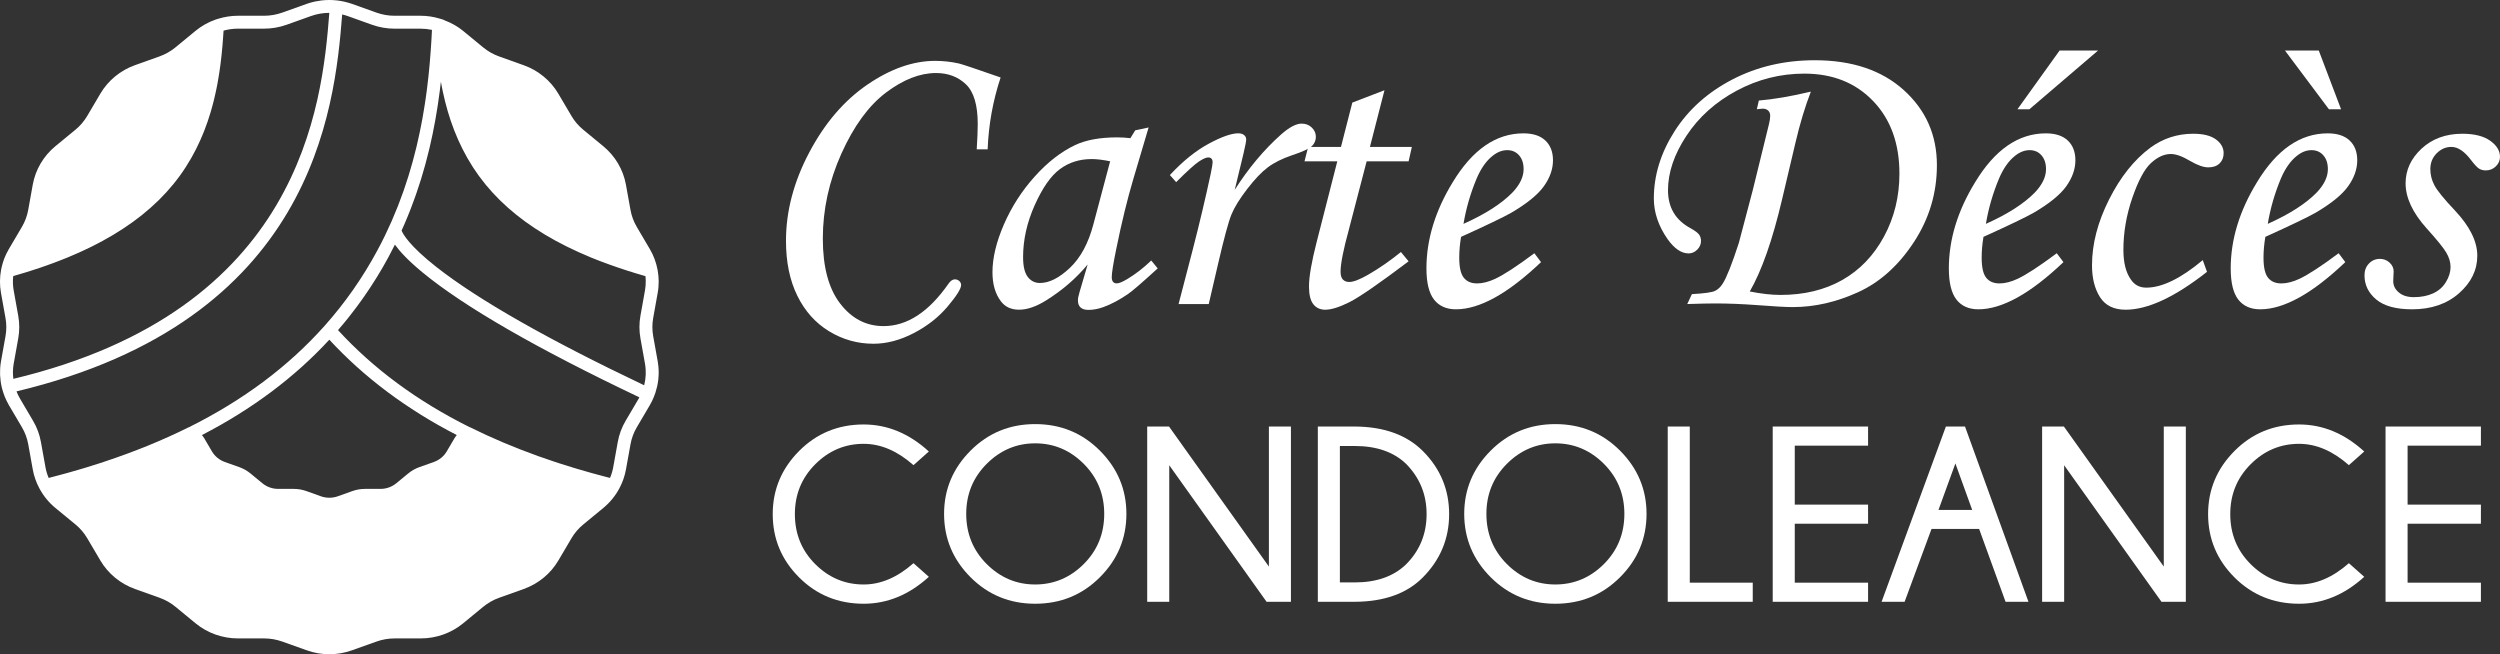 <?xml version="1.0" encoding="utf-8"?>
<!-- Generator: Adobe Illustrator 16.0.0, SVG Export Plug-In . SVG Version: 6.00 Build 0)  -->
<!DOCTYPE svg PUBLIC "-//W3C//DTD SVG 1.1//EN" "http://www.w3.org/Graphics/SVG/1.1/DTD/svg11.dtd">
<svg version="1.1" id="Calque_1" xmlns="http://www.w3.org/2000/svg" xmlns:xlink="http://www.w3.org/1999/xlink" x="0px" y="0px"
	 width="201.744px" height="52.797px" viewBox="0 0 201.744 52.797" enable-background="new 0 0 201.744 52.797"
	 xml:space="preserve">
<rect x="0" y="0" width="201.744" height="52.797" fill="#333333" stroke="none"/>
<g>
	<g>
		<g>
			<path id="memorial_wreath_1_81_" fill="#FFFFFF" d="M53.074,23.632c0.029-0.156,0.05-0.313,0.062-0.469c0-0.001,0-0.002,0-0.003
				c0.014-0.155,0.019-0.31,0.019-0.465c0-0.001,0-0.001,0-0.002v-0.001c-0.002-0.106-0.009-0.212-0.016-0.317
				c-0.003-0.031-0.003-0.062-0.005-0.092l0,0c-0.002-0.009-0.002-0.018-0.004-0.026c-0.001-0.029-0.005-0.056-0.008-0.085
				c-0.012-0.114-0.028-0.229-0.048-0.343c0,0,0,0,0-0.001c-0.003-0.018-0.005-0.036-0.008-0.055c0-0.003-0.002-0.007-0.004-0.01v0
				c-0.053-0.282-0.129-0.558-0.229-0.827c-0.009-0.024-0.019-0.048-0.028-0.073c-0.04-0.104-0.084-0.206-0.129-0.307
				c-0.016-0.031-0.029-0.062-0.043-0.092c-0.061-0.123-0.124-0.244-0.193-0.362l-1.054-1.792c-0.25-0.424-0.421-0.884-0.507-1.366
				l-0.368-2.038c-0.217-1.211-0.866-2.314-1.825-3.104l-1.616-1.33c-0.385-0.315-0.706-0.691-0.956-1.116l-1.056-1.792
				c-0.624-1.063-1.618-1.88-2.792-2.299l-1.982-0.708c-0.473-0.168-0.906-0.414-1.291-0.73l-1.616-1.33
				c-0.11-0.091-0.226-0.177-0.347-0.261c-0.104-0.07-0.212-0.138-0.322-0.201c-0.016-0.008-0.028-0.019-0.043-0.026
				c-0.251-0.144-0.519-0.267-0.8-0.372c0-0.001,0-0.001,0-0.001c-0.026-0.015-0.05-0.031-0.078-0.042
				c-0.057-0.021-0.117-0.039-0.176-0.056l-0.059-0.018h-0.001c-0.012-0.004-0.024-0.006-0.038-0.01
				C35,1.352,34.477,1.272,33.958,1.272h-2.11c-0.501,0-0.997-0.085-1.469-0.254L28.397,0.31c-0.185-0.065-0.373-0.117-0.561-0.162
				c-0.026-0.006-0.052-0.011-0.076-0.017c-0.184-0.041-0.371-0.073-0.559-0.095l0,0c-0.009-0.001-0.017-0.004-0.028-0.005
				c-0.001,0-0.005,0.001-0.007,0.001l0,0c-0.393-0.043-0.788-0.043-1.18,0c-0.035,0.003-0.066,0.009-0.1,0.013
				c-0.152,0.019-0.303,0.045-0.456,0.077c-0.045,0.011-0.089,0.02-0.134,0.03c-0.183,0.044-0.362,0.095-0.538,0.158l-1.983,0.708
				c-0.473,0.168-0.966,0.254-1.47,0.254h-2.108c-0.533,0-1.069,0.083-1.597,0.245l-0.059,0.018
				c-0.059,0.017-0.117,0.035-0.176,0.056v0.001l0,0c-0.583,0.208-1.118,0.513-1.591,0.902l-1.616,1.33
				c-0.385,0.316-0.817,0.562-1.29,0.73l-1.982,0.708C9.713,5.681,8.722,6.498,8.096,7.561L7.04,9.354
				c-0.25,0.424-0.571,0.8-0.954,1.116l-1.618,1.33c-0.959,0.79-1.607,1.892-1.825,3.104l-0.366,2.038
				c-0.087,0.482-0.258,0.942-0.507,1.366l-1.056,1.792c-0.076,0.129-0.146,0.261-0.21,0.396c-0.193,0.404-0.333,0.832-0.416,1.276
				l0,0l0,0c-0.116,0.62-0.119,1.245-0.009,1.86l0.366,2.038c0.086,0.483,0.086,0.971,0,1.454L0.08,29.161
				C0.049,29.33,0.03,29.5,0.017,29.67c-0.002,0.04-0.002,0.079-0.005,0.121c-0.007,0.136-0.01,0.27-0.007,0.405
				c0.001,0.035,0.003,0.069,0.005,0.105c0.007,0.146,0.019,0.294,0.04,0.438c0.001,0.021,0.003,0.043,0.007,0.063
				c0.024,0.168,0.055,0.336,0.097,0.501l0,0c0.003,0.01,0.005,0.02,0.007,0.029l0,0c0.024,0.095,0.051,0.188,0.083,0.283
				c0.01,0.039,0.024,0.078,0.038,0.117c0.026,0.078,0.055,0.156,0.084,0.233c0.026,0.064,0.052,0.128,0.081,0.191
				c0.024,0.057,0.048,0.114,0.076,0.17c0.06,0.124,0.124,0.246,0.193,0.365l1.056,1.792c0.249,0.423,0.419,0.884,0.507,1.367
				l0.366,2.037c0.095,0.531,0.278,1.047,0.542,1.539c0.328,0.607,0.759,1.133,1.283,1.564l1.618,1.33
				c0.383,0.316,0.704,0.691,0.954,1.117l1.056,1.791c0.626,1.064,1.618,1.879,2.792,2.301l1.982,0.707
				c0.473,0.168,0.905,0.414,1.29,0.729l1.616,1.33c0.958,0.789,2.174,1.223,3.422,1.223h2.108c0.504,0,0.997,0.086,1.47,0.254
				l1.983,0.707c0.586,0.211,1.202,0.316,1.818,0.316c0.618,0,1.233-0.105,1.82-0.316l1.982-0.707
				c0.473-0.168,0.968-0.254,1.469-0.254h2.11c1.249,0,2.463-0.434,3.42-1.223l1.616-1.33c0.385-0.314,0.818-0.561,1.291-0.729
				l1.982-0.707c1.174-0.422,2.168-1.236,2.792-2.301l1.056-1.791c0.25-0.426,0.57-0.801,0.956-1.117l1.616-1.33
				c0.524-0.432,0.956-0.957,1.284-1.564c0.264-0.492,0.446-1.008,0.541-1.539l0.368-2.037l0,0c0.086-0.482,0.257-0.943,0.507-1.367
				l1.054-1.792c0.065-0.109,0.123-0.222,0.178-0.334c0.052-0.105,0.098-0.213,0.143-0.32c0,0,0,0,0-0.001l0,0
				c0.002-0.001,0.002-0.003,0.002-0.004v-0.002c0.046-0.111,0.089-0.226,0.127-0.34c0-0.002,0-0.004,0.001-0.007
				c0.105-0.323,0.181-0.654,0.223-0.991c0.003-0.029,0.007-0.058,0.01-0.087c0.009-0.077,0.014-0.156,0.017-0.234
				c0.005-0.065,0.009-0.13,0.011-0.195c0-0.065,0-0.132,0-0.197c-0.001-0.084-0.005-0.168-0.011-0.253
				c-0.003-0.053-0.006-0.103-0.012-0.153c-0.012-0.139-0.029-0.276-0.055-0.413l-0.366-2.038c-0.086-0.482-0.086-0.971,0-1.454
				L53.074,23.632z M1.106,29.345l0.366-2.037c0.109-0.604,0.109-1.218,0-1.823l-0.366-2.038c-0.071-0.386-0.083-0.777-0.04-1.168
				c0.148-0.042,0.29-0.086,0.435-0.129c0.2-0.059,0.4-0.116,0.593-0.176c0.197-0.061,0.39-0.124,0.583-0.186
				c0.186-0.062,0.376-0.122,0.563-0.184c0.189-0.064,0.376-0.131,0.562-0.197c0.18-0.064,0.359-0.127,0.535-0.193
				c0.184-0.069,0.364-0.139,0.545-0.21c0.169-0.065,0.339-0.131,0.505-0.199c0.178-0.074,0.35-0.148,0.526-0.224
				c0.161-0.069,0.323-0.137,0.479-0.208c0.171-0.077,0.336-0.156,0.504-0.235c0.151-0.072,0.307-0.143,0.455-0.216
				c0.166-0.082,0.324-0.167,0.487-0.25c0.141-0.074,0.286-0.147,0.427-0.224c0.159-0.086,0.311-0.175,0.466-0.264
				c0.134-0.077,0.272-0.153,0.403-0.231c0.151-0.09,0.297-0.184,0.443-0.277c0.127-0.08,0.257-0.159,0.381-0.24
				c0.145-0.095,0.283-0.194,0.423-0.291c0.119-0.082,0.24-0.163,0.357-0.248c0.138-0.1,0.269-0.204,0.404-0.306
				c0.11-0.084,0.224-0.168,0.331-0.255c0.133-0.106,0.259-0.216,0.388-0.326c0.102-0.085,0.205-0.169,0.303-0.257
				c0.13-0.113,0.25-0.23,0.373-0.347c0.092-0.086,0.188-0.17,0.278-0.258c0.124-0.124,0.242-0.25,0.36-0.375
				c0.082-0.084,0.166-0.167,0.243-0.253c0.131-0.142,0.254-0.289,0.376-0.434c0.062-0.073,0.128-0.145,0.188-0.217
				c0.181-0.221,0.354-0.446,0.521-0.675c0.17-0.233,0.331-0.469,0.484-0.707c0.053-0.083,0.102-0.168,0.153-0.251
				c0.097-0.156,0.195-0.312,0.285-0.469c0.059-0.102,0.11-0.204,0.166-0.306c0.078-0.142,0.155-0.283,0.228-0.426
				c0.055-0.11,0.107-0.22,0.159-0.331c0.065-0.137,0.132-0.273,0.193-0.41c0.051-0.115,0.098-0.231,0.148-0.348
				c0.055-0.134,0.114-0.267,0.166-0.401c0.045-0.119,0.088-0.238,0.131-0.357c0.048-0.133,0.1-0.266,0.145-0.398
				c0.042-0.122,0.08-0.243,0.117-0.365c0.042-0.131,0.086-0.262,0.125-0.394c0.036-0.123,0.069-0.247,0.104-0.37
				c0.036-0.131,0.073-0.262,0.107-0.393c0.031-0.124,0.06-0.248,0.09-0.372c0.031-0.13,0.062-0.261,0.089-0.391
				c0.027-0.124,0.054-0.249,0.08-0.373c0.024-0.13,0.051-0.26,0.076-0.39c0.022-0.124,0.045-0.247,0.065-0.372
				c0.021-0.129,0.045-0.258,0.064-0.388c0.019-0.124,0.036-0.247,0.055-0.37c0.019-0.129,0.036-0.258,0.054-0.387
				c0.015-0.123,0.031-0.244,0.044-0.365c0.016-0.13,0.031-0.259,0.045-0.388c0.012-0.119,0.024-0.237,0.035-0.355
				c0.014-0.13,0.026-0.26,0.038-0.391c0.01-0.114,0.019-0.229,0.027-0.344c0.01-0.131,0.021-0.262,0.03-0.393
				c0.008-0.111,0.015-0.222,0.022-0.333c0.003-0.061,0.011-0.123,0.014-0.185c0.383-0.106,0.771-0.159,1.156-0.159h2.108
				c0.623,0,1.235-0.106,1.82-0.314l1.981-0.708c0.475-0.168,0.972-0.253,1.468-0.253c-0.583,7.547-2.313,23.999-25.499,29.535
				C1.025,30.166,1.032,29.754,1.106,29.345z M15.252,34.474c-0.014,0.004-0.028,0.007-0.042,0.014
				c-2.08,1.037-4.36,1.964-6.813,2.777c-0.104,0.035-0.207,0.07-0.313,0.104c-0.371,0.121-0.748,0.24-1.128,0.355
				c-0.208,0.063-0.419,0.125-0.633,0.188C6.021,38,5.712,38.088,5.401,38.176c-0.309,0.086-0.623,0.17-0.938,0.252
				c-0.177,0.047-0.355,0.094-0.535,0.141c-0.119-0.281-0.207-0.57-0.258-0.863l-0.368-2.037c-0.107-0.605-0.321-1.181-0.635-1.711
				l-1.054-1.792c-0.111-0.188-0.202-0.383-0.281-0.582C25.196,25.881,27.008,8.96,27.612,1.165
				c0.145,0.036,0.292,0.076,0.435,0.127L30.029,2c0.584,0.208,1.197,0.314,1.819,0.314h2.11c0.298,0,0.6,0.033,0.9,0.097
				C34.854,2.5,34.85,2.59,34.844,2.68c-0.007,0.155-0.015,0.31-0.024,0.467c-0.011,0.171-0.021,0.344-0.033,0.518
				c-0.011,0.16-0.021,0.321-0.033,0.483c-0.012,0.177-0.028,0.355-0.042,0.535C34.7,4.846,34.686,5.01,34.672,5.177
				c-0.017,0.182-0.035,0.367-0.053,0.552c-0.016,0.168-0.033,0.336-0.052,0.507c-0.02,0.187-0.043,0.374-0.066,0.563
				C34.48,6.972,34.46,7.145,34.438,7.32c-0.024,0.19-0.052,0.384-0.08,0.577c-0.026,0.176-0.05,0.351-0.078,0.528
				c-0.031,0.196-0.064,0.394-0.098,0.591c-0.029,0.179-0.059,0.357-0.091,0.537c-0.037,0.2-0.076,0.402-0.116,0.604
				c-0.037,0.181-0.069,0.361-0.109,0.542c-0.043,0.205-0.089,0.412-0.136,0.618c-0.042,0.181-0.081,0.362-0.124,0.544
				c-0.052,0.209-0.107,0.421-0.162,0.632c-0.047,0.181-0.092,0.362-0.142,0.544c-0.059,0.214-0.123,0.429-0.186,0.644
				c-0.054,0.181-0.104,0.361-0.161,0.543c-0.069,0.219-0.143,0.439-0.217,0.66c-0.059,0.178-0.116,0.357-0.178,0.536
				c-0.079,0.228-0.167,0.456-0.253,0.683c-0.064,0.173-0.126,0.346-0.193,0.519c-0.095,0.239-0.197,0.479-0.299,0.718
				c-0.067,0.163-0.131,0.325-0.202,0.487c-0.117,0.266-0.244,0.531-0.368,0.797c-0.065,0.137-0.124,0.273-0.191,0.411
				c-0.195,0.402-0.402,0.805-0.62,1.206c-1.18,2.188-2.609,4.226-4.248,6.061C23.269,29.572,19.647,32.282,15.252,34.474z
				 M36.859,35.108c-0.064,0.086-0.131,0.166-0.184,0.258l-0.625,1.063c-0.231,0.393-0.597,0.693-1.031,0.85l-1.176,0.418
				c-0.332,0.117-0.636,0.293-0.906,0.514l-0.958,0.789c-0.354,0.291-0.806,0.453-1.27,0.453h-1.251
				c-0.352,0-0.697,0.059-1.028,0.178l-1.176,0.42c-0.435,0.154-0.916,0.154-1.353,0l-1.176-0.422
				c-0.331-0.117-0.676-0.176-1.028-0.176h-1.25c-0.464,0-0.916-0.162-1.27-0.453l-0.959-0.789
				c-0.269-0.221-0.575-0.396-0.906-0.514l-1.176-0.418c-0.435-0.156-0.8-0.457-1.031-0.85l-0.625-1.063
				c-0.054-0.092-0.121-0.174-0.183-0.258l0,0c0.503-0.262,1-0.53,1.485-0.804c0.005-0.004,0.012-0.009,0.019-0.011
				c0.479-0.272,0.949-0.551,1.407-0.837c0.011-0.007,0.021-0.014,0.031-0.021c0.456-0.283,0.902-0.574,1.338-0.873
				c0.012-0.007,0.024-0.016,0.036-0.024c0.435-0.296,0.859-0.601,1.275-0.911c0.014-0.01,0.024-0.019,0.038-0.028
				c0.414-0.312,0.821-0.63,1.217-0.954c0.01-0.01,0.022-0.02,0.033-0.028c0.398-0.327,0.787-0.66,1.167-1.001
				c0.008-0.009,0.017-0.016,0.026-0.023c0.381-0.345,0.755-0.696,1.118-1.054c0.005-0.005,0.01-0.011,0.015-0.016
				c0.368-0.361,0.726-0.732,1.075-1.11l0,0c0.349,0.379,0.707,0.749,1.076,1.111c0.004,0.004,0.009,0.01,0.014,0.015
				c0.364,0.357,0.736,0.709,1.118,1.054c0.008,0.008,0.017,0.015,0.027,0.023c0.379,0.341,0.768,0.675,1.165,1.001
				c0.012,0.009,0.022,0.019,0.034,0.028c0.396,0.324,0.802,0.643,1.218,0.954c0.012,0.01,0.024,0.019,0.037,0.028
				c0.416,0.311,0.841,0.615,1.276,0.912c0.012,0.008,0.022,0.015,0.034,0.023c0.437,0.299,0.883,0.59,1.34,0.875
				c0.009,0.006,0.019,0.013,0.029,0.019c0.46,0.287,0.93,0.564,1.408,0.838c0.007,0.002,0.013,0.007,0.021,0.011
				C35.858,34.578,36.354,34.846,36.859,35.108L36.859,35.108L36.859,35.108z M51.542,32.165l-1.055,1.792
				c-0.313,0.53-0.526,1.106-0.635,1.711l0,0l-0.367,2.037c-0.052,0.293-0.138,0.582-0.259,0.863
				c-0.185-0.049-0.369-0.096-0.552-0.145c-0.302-0.08-0.604-0.16-0.9-0.242c-0.317-0.088-0.631-0.178-0.944-0.271
				c-0.2-0.059-0.402-0.117-0.6-0.178c-0.388-0.117-0.771-0.238-1.151-0.361c-0.1-0.033-0.2-0.066-0.298-0.098
				c-0.454-0.15-0.902-0.305-1.342-0.461c-0.004-0.002-0.005-0.002-0.009-0.004c-1.953-0.699-3.784-1.475-5.485-2.322
				c-0.017-0.01-0.036-0.012-0.055-0.018c-4.236-2.113-7.751-4.71-10.614-7.827c0.057-0.065,0.112-0.134,0.167-0.199
				c0.09-0.105,0.18-0.211,0.27-0.318c0.108-0.131,0.217-0.264,0.324-0.397c0.086-0.108,0.172-0.216,0.258-0.326
				c0.107-0.135,0.21-0.271,0.314-0.409c0.083-0.109,0.167-0.219,0.249-0.33c0.104-0.141,0.206-0.282,0.307-0.424
				c0.079-0.11,0.157-0.219,0.234-0.33c0.104-0.147,0.204-0.298,0.304-0.447c0.072-0.108,0.146-0.216,0.217-0.324
				c0.104-0.158,0.205-0.318,0.305-0.478c0.066-0.103,0.131-0.205,0.195-0.308c0.109-0.179,0.216-0.359,0.323-0.541
				c0.052-0.087,0.104-0.173,0.155-0.26c0.155-0.27,0.307-0.541,0.455-0.815c0.18-0.331,0.351-0.663,0.514-0.994
				c0.39,0.543,1.059,1.275,2.211,2.227c3.358,2.772,9.255,6.169,17.518,10.095C51.577,32.095,51.562,32.131,51.542,32.165z
				 M51.683,27.308l0.365,2.037c0.105,0.584,0.079,1.179-0.065,1.746c-7.74-3.68-13.378-6.887-16.75-9.532
				c-2.205-1.729-2.715-2.673-2.827-2.955c0.029-0.063,0.057-0.126,0.085-0.189c0.043-0.096,0.087-0.192,0.129-0.288
				c0.161-0.372,0.316-0.744,0.46-1.115c0.028-0.069,0.054-0.139,0.082-0.208c0.119-0.309,0.232-0.617,0.341-0.925
				c0.04-0.11,0.078-0.222,0.116-0.332c0.105-0.305,0.205-0.609,0.3-0.912c0.022-0.07,0.047-0.14,0.067-0.209
				c0.114-0.367,0.219-0.732,0.319-1.096c0.025-0.095,0.05-0.188,0.076-0.284c0.074-0.281,0.146-0.561,0.214-0.841
				c0.026-0.105,0.052-0.21,0.078-0.316c0.081-0.349,0.16-0.697,0.231-1.043c0.003-0.01,0.005-0.021,0.007-0.031
				c0.074-0.357,0.141-0.71,0.205-1.063c0.019-0.102,0.036-0.204,0.053-0.305c0.047-0.268,0.09-0.534,0.133-0.798
				c0.014-0.091,0.028-0.184,0.042-0.274c0.052-0.341,0.098-0.678,0.142-1.012c0.008-0.064,0.016-0.126,0.022-0.189
				c0.024-0.192,0.048-0.386,0.07-0.576c0.002,0.009,0.004,0.019,0.005,0.028c0.002,0.01,0.003,0.021,0.007,0.032
				c0.04,0.223,0.084,0.447,0.131,0.67c0.009,0.043,0.017,0.085,0.027,0.128c0.048,0.229,0.102,0.456,0.159,0.685
				c0.011,0.038,0.019,0.076,0.029,0.114c0.056,0.214,0.112,0.428,0.174,0.642c0.007,0.027,0.016,0.054,0.022,0.081
				c0.067,0.228,0.14,0.456,0.214,0.682c0.016,0.046,0.033,0.094,0.048,0.141c0.08,0.23,0.161,0.46,0.25,0.689
				c0.002,0.008,0.005,0.015,0.009,0.022c0.086,0.222,0.178,0.443,0.274,0.663c0.02,0.045,0.04,0.09,0.059,0.135
				c0.1,0.222,0.203,0.442,0.314,0.662c0.017,0.036,0.036,0.071,0.055,0.107c0.104,0.203,0.21,0.405,0.324,0.606
				c0.018,0.031,0.035,0.063,0.052,0.094c0.124,0.216,0.255,0.431,0.39,0.643c0.029,0.045,0.059,0.09,0.088,0.135
				c0.142,0.215,0.287,0.429,0.44,0.641c0.001,0.001,0.001,0.002,0.003,0.003c0,0.001,0,0.001,0,0.001
				c0.043,0.06,0.091,0.116,0.135,0.175c0.124,0.166,0.248,0.331,0.381,0.494c0.051,0.064,0.11,0.126,0.164,0.19
				c0.129,0.152,0.257,0.306,0.393,0.454c0.067,0.074,0.14,0.146,0.208,0.218c0.129,0.137,0.257,0.273,0.39,0.405
				c0.078,0.077,0.162,0.151,0.243,0.227c0.131,0.125,0.262,0.252,0.398,0.374c0.09,0.08,0.185,0.155,0.276,0.233
				c0.135,0.116,0.268,0.233,0.409,0.346c0.103,0.083,0.213,0.163,0.319,0.245c0.136,0.104,0.268,0.21,0.409,0.313
				c0.11,0.081,0.229,0.16,0.345,0.24c0.142,0.098,0.28,0.198,0.425,0.294c0.122,0.082,0.251,0.159,0.376,0.237
				c0.146,0.092,0.288,0.187,0.438,0.277c0.154,0.092,0.314,0.181,0.473,0.271c0.127,0.073,0.253,0.149,0.384,0.221
				c0.174,0.095,0.355,0.186,0.533,0.277c0.125,0.064,0.243,0.131,0.371,0.194c0.174,0.087,0.357,0.171,0.537,0.255
				c0.138,0.065,0.271,0.131,0.411,0.195c0.255,0.116,0.519,0.228,0.783,0.339c0.07,0.03,0.138,0.062,0.208,0.091
				c0.471,0.194,0.962,0.38,1.464,0.562c0.937,0.339,1.92,0.659,2.961,0.954c0.016,0.126,0.021,0.254,0.023,0.38
				c0.005,0.264-0.014,0.527-0.063,0.788l-0.365,2.038C51.574,26.09,51.574,26.703,51.683,27.308z"/>
		</g>
	</g>
	<g>
		<g>
			<path fill="#FFFFFF" d="M79.701,12.053h-0.882c0.054-0.85,0.082-1.532,0.082-2.042c0-1.537-0.319-2.607-0.957-3.211
				c-0.636-0.605-1.44-0.907-2.41-0.907c-1.296,0-2.642,0.526-4.036,1.577c-1.394,1.052-2.592,2.691-3.596,4.918
				C66.9,14.615,66.4,16.905,66.4,19.258c0,2.276,0.465,4.021,1.397,5.236c0.933,1.215,2.1,1.822,3.505,1.822
				c1.906,0,3.654-1.144,5.245-3.431c0.164-0.229,0.333-0.343,0.507-0.343c0.141,0,0.261,0.046,0.359,0.139
				c0.099,0.093,0.147,0.199,0.147,0.319c0,0.294-0.362,0.872-1.086,1.732c-0.725,0.86-1.636,1.578-2.737,2.15
				c-1.102,0.571-2.185,0.857-3.252,0.857c-1.285,0-2.478-0.336-3.578-1.006c-1.101-0.67-1.955-1.626-2.565-2.867
				c-0.61-1.242-0.915-2.718-0.915-4.429c0-2.385,0.623-4.76,1.872-7.124c1.247-2.363,2.807-4.188,4.681-5.474
				c1.874-1.285,3.704-1.928,5.49-1.928c0.643,0,1.28,0.071,1.913,0.212c0.272,0.065,1.394,0.441,3.365,1.128
				C80.126,8.125,79.777,10.059,79.701,12.053z"/>
			<path fill="#FFFFFF" d="M91.612,10.516l1.078-0.229l-1.226,4.134c-0.49,1.645-0.953,3.54-1.388,5.687
				c-0.24,1.166-0.36,1.917-0.36,2.254c0,0.338,0.136,0.506,0.408,0.506c0.175,0,0.452-0.114,0.834-0.342
				c0.676-0.404,1.323-0.904,1.944-1.504l0.522,0.637c-1.241,1.133-2.036,1.82-2.385,2.059c-0.697,0.479-1.362,0.833-1.994,1.062
				c-0.414,0.152-0.817,0.228-1.209,0.228c-0.283,0-0.496-0.065-0.637-0.196c-0.142-0.13-0.213-0.321-0.213-0.571
				c0-0.164,0.044-0.387,0.131-0.671l0.653-2.222c-0.936,1.122-2.054,2.087-3.35,2.893c-0.795,0.5-1.525,0.751-2.19,0.751
				c-0.631,0-1.116-0.224-1.454-0.67c-0.458-0.598-0.687-1.383-0.687-2.353c0-1.154,0.308-2.439,0.923-3.856
				c0.616-1.416,1.441-2.702,2.476-3.856c1.035-1.155,2.125-2.004,3.268-2.549c0.883-0.415,2.016-0.622,3.399-0.622
				c0.348,0,0.702,0.023,1.063,0.065L91.612,10.516z M89.586,13.016c-0.588-0.12-1.084-0.18-1.487-0.18
				c-0.979,0-1.835,0.269-2.565,0.809c-0.73,0.54-1.408,1.509-2.034,2.909c-0.626,1.399-0.939,2.797-0.939,4.191
				c0,0.741,0.125,1.274,0.376,1.601c0.251,0.327,0.577,0.491,0.98,0.491c0.751,0,1.557-0.405,2.418-1.217
				c0.861-0.812,1.492-1.98,1.895-3.505L89.586,13.016z"/>
			<path fill="#FFFFFF" d="M97.544,24.536h-2.435l1.144-4.396c0.556-2.157,1.041-4.204,1.455-6.144
				c0.098-0.48,0.147-0.779,0.147-0.899c0-0.261-0.121-0.392-0.36-0.392c-0.163,0-0.414,0.112-0.752,0.334
				c-0.337,0.224-0.947,0.777-1.83,1.659l-0.507-0.572c1.045-1.122,2.088-1.963,3.129-2.525c1.038-0.561,1.837-0.842,2.392-0.842
				c0.196,0,0.353,0.047,0.466,0.139c0.115,0.092,0.173,0.21,0.173,0.352c0,0.143-0.072,0.52-0.216,1.133l-0.711,2.939
				c1.103-1.738,2.348-3.226,3.732-4.461c0.666-0.59,1.223-0.885,1.671-0.885c0.327,0,0.6,0.106,0.818,0.319
				c0.219,0.212,0.327,0.46,0.327,0.743c0,0.295-0.105,0.545-0.318,0.752c-0.212,0.208-0.743,0.452-1.591,0.735
				c-0.807,0.272-1.463,0.6-1.968,0.98c-0.507,0.381-1.062,0.964-1.666,1.749s-1.026,1.468-1.267,2.051
				c-0.24,0.582-0.606,1.937-1.097,4.06L97.544,24.536z"/>
			<path fill="#FFFFFF" d="M109.129,8.278l2.595-0.996l-1.174,4.575h3.383l-0.261,1.16h-3.386l-1.427,5.476
				c-0.451,1.644-0.678,2.787-0.678,3.429c0,0.294,0.063,0.506,0.188,0.637c0.125,0.131,0.297,0.196,0.516,0.196
				c0.337,0,0.854-0.201,1.552-0.604c0.916-0.534,1.785-1.138,2.614-1.814l0.621,0.751c-2.385,1.798-3.981,2.898-4.787,3.301
				c-0.807,0.403-1.455,0.605-1.945,0.605c-0.402,0-0.721-0.147-0.956-0.441c-0.233-0.294-0.351-0.773-0.351-1.438
				c0-0.784,0.207-1.982,0.621-3.594l1.663-6.503h-2.646l0.294-1.16h2.648L109.129,8.278z"/>
			<path fill="#FFFFFF" d="M123.819,20.435l0.539,0.718c-2.669,2.539-4.956,3.807-6.863,3.807c-0.773,0-1.363-0.262-1.772-0.784
				c-0.408-0.523-0.613-1.362-0.613-2.517c0-2.331,0.71-4.651,2.125-6.96c1.59-2.625,3.491-3.938,5.702-3.938
				c0.773,0,1.364,0.193,1.773,0.581c0.407,0.387,0.612,0.918,0.612,1.593c0,0.708-0.244,1.405-0.734,2.092
				c-0.491,0.687-1.369,1.4-2.632,2.141c-0.632,0.359-1.982,1.007-4.052,1.945c-0.099,0.587-0.147,1.149-0.147,1.683
				c0,0.773,0.122,1.313,0.368,1.617c0.245,0.306,0.602,0.458,1.07,0.458c0.446,0,0.937-0.125,1.472-0.375
				C121.385,22.156,122.436,21.469,123.819,20.435z M118.101,18.065c1.754-0.785,3.07-1.628,3.954-2.533
				c0.598-0.632,0.897-1.259,0.897-1.879c0-0.468-0.121-0.841-0.367-1.119c-0.245-0.278-0.563-0.417-0.955-0.417
				c-0.403,0-0.795,0.152-1.178,0.457c-0.511,0.403-0.941,1.013-1.29,1.83C118.66,15.604,118.308,16.824,118.101,18.065z"/>
			<path fill="#FFFFFF" d="M141.772,8.816l0.162-0.703c1.188-0.098,2.587-0.337,4.198-0.719c-0.468,1.209-0.882,2.583-1.242,4.118
				l-1.076,4.559c-0.773,3.29-1.645,5.774-2.613,7.451c0.935,0.186,1.763,0.278,2.48,0.278c1.904,0,3.563-0.4,4.979-1.202
				c1.415-0.8,2.539-1.968,3.371-3.504s1.248-3.23,1.248-5.082c0-2.429-0.706-4.382-2.122-5.858
				c-1.415-1.476-3.265-2.213-5.55-2.213c-1.928,0-3.746,0.457-5.454,1.372c-1.708,0.915-3.061,2.127-4.057,3.635
				c-0.996,1.509-1.493,2.977-1.493,4.403c0,1.396,0.609,2.418,1.83,3.072c0.349,0.196,0.574,0.366,0.678,0.507
				c0.104,0.142,0.155,0.316,0.155,0.523c0,0.261-0.102,0.492-0.304,0.694s-0.436,0.303-0.696,0.303
				c-0.581,0-1.145-0.381-1.691-1.144c-0.744-1.067-1.115-2.163-1.115-3.284c0-1.874,0.558-3.685,1.674-5.433
				c1.116-1.749,2.672-3.14,4.665-4.175c1.993-1.034,4.21-1.552,6.65-1.552c3.008,0,5.4,0.803,7.183,2.41
				c1.78,1.607,2.671,3.625,2.671,6.054c0,2.255-0.62,4.328-1.861,6.218c-1.241,1.89-2.739,3.235-4.498,4.036
				c-1.758,0.8-3.513,1.201-5.266,1.201c-0.566,0-1.546-0.054-2.938-0.163c-1.176-0.087-2.291-0.131-3.347-0.131
				c-0.49,0-1.236,0.016-2.237,0.049l0.376-0.8c1.001-0.055,1.626-0.142,1.869-0.262c0.246-0.12,0.455-0.321,0.629-0.605
				c0.316-0.501,0.745-1.589,1.291-3.268l1.125-4.264l1.307-5.326c0.065-0.262,0.098-0.485,0.098-0.671
				c0-0.174-0.055-0.313-0.163-0.417c-0.109-0.103-0.262-0.155-0.458-0.155C142.153,8.768,142,8.784,141.772,8.816z"/>
			<path fill="#FFFFFF" d="M165.975,20.435l0.54,0.718c-2.668,2.539-4.956,3.807-6.862,3.807c-0.774,0-1.364-0.262-1.772-0.784
				c-0.409-0.523-0.614-1.362-0.614-2.517c0-2.331,0.708-4.651,2.125-6.96c1.591-2.625,3.491-3.938,5.702-3.938
				c0.773,0,1.365,0.193,1.774,0.581c0.407,0.387,0.611,0.918,0.611,1.593c0,0.708-0.246,1.405-0.734,2.092
				c-0.49,0.687-1.367,1.4-2.631,2.141c-0.633,0.359-1.982,1.007-4.053,1.945c-0.099,0.587-0.146,1.149-0.146,1.683
				c0,0.773,0.122,1.313,0.366,1.617c0.246,0.306,0.603,0.458,1.071,0.458c0.447,0,0.938-0.125,1.47-0.375
				C163.54,22.156,164.592,21.469,165.975,20.435z M160.257,18.065c1.754-0.785,3.07-1.628,3.954-2.533
				c0.599-0.632,0.898-1.259,0.898-1.879c0-0.468-0.122-0.841-0.368-1.119c-0.243-0.278-0.563-0.417-0.955-0.417
				c-0.403,0-0.796,0.152-1.177,0.457c-0.512,0.403-0.941,1.013-1.291,1.83C160.817,15.604,160.463,16.824,160.257,18.065z
				 M166.204,4.078h3.104l-5.539,4.738h-0.965L166.204,4.078z"/>
			<path fill="#FFFFFF" d="M177.757,20.99l0.343,0.947c-2.591,2.037-4.782,3.056-6.567,3.056c-0.948,0-1.638-0.338-2.067-1.013
				c-0.43-0.675-0.646-1.53-0.646-2.565c0-1.721,0.458-3.491,1.374-5.31c0.914-1.819,2.025-3.214,3.332-4.184
				c1.024-0.752,2.18-1.128,3.464-1.128c0.807,0,1.417,0.153,1.832,0.458c0.413,0.305,0.62,0.676,0.62,1.111
				c0,0.337-0.109,0.612-0.326,0.825c-0.219,0.212-0.523,0.319-0.917,0.319c-0.38,0-0.871-0.175-1.47-0.523
				c-0.62-0.37-1.139-0.555-1.552-0.555c-0.534,0-1.064,0.242-1.594,0.726c-0.528,0.483-1.031,1.422-1.512,2.814
				c-0.478,1.392-0.718,2.79-0.718,4.193c0,1.034,0.201,1.833,0.604,2.398c0.294,0.436,0.708,0.653,1.241,0.653
				C174.473,23.212,175.993,22.471,177.757,20.99z"/>
			<path fill="#FFFFFF" d="M188.721,20.435l0.54,0.718c-2.669,2.539-4.957,3.807-6.863,3.807c-0.774,0-1.365-0.262-1.773-0.784
				c-0.408-0.523-0.612-1.362-0.612-2.517c0-2.331,0.709-4.651,2.124-6.96c1.591-2.625,3.491-3.938,5.703-3.938
				c0.773,0,1.364,0.193,1.773,0.581c0.408,0.387,0.611,0.918,0.611,1.593c0,0.708-0.244,1.405-0.733,2.092
				c-0.491,0.687-1.368,1.4-2.631,2.141c-0.633,0.359-1.983,1.007-4.053,1.945c-0.099,0.587-0.148,1.149-0.148,1.683
				c0,0.773,0.123,1.313,0.368,1.617c0.245,0.306,0.602,0.458,1.07,0.458c0.447,0,0.938-0.125,1.472-0.375
				C186.286,22.156,187.338,21.469,188.721,20.435z M183.003,18.065c1.753-0.785,3.07-1.628,3.954-2.533
				c0.599-0.632,0.897-1.259,0.897-1.879c0-0.468-0.122-0.841-0.367-1.119c-0.245-0.278-0.563-0.417-0.956-0.417
				c-0.403,0-0.795,0.152-1.176,0.457c-0.512,0.403-0.943,1.013-1.292,1.83C183.563,15.604,183.209,16.824,183.003,18.065z
				 M184.391,4.078h2.729l1.798,4.738h-0.98L184.391,4.078z"/>
			<path fill="#FFFFFF" d="M198.704,10.793c0.969,0,1.718,0.188,2.247,0.564c0.528,0.376,0.793,0.809,0.793,1.299
				c0,0.293-0.112,0.55-0.335,0.768c-0.225,0.218-0.493,0.327-0.81,0.327c-0.207,0-0.388-0.046-0.54-0.14
				c-0.151-0.092-0.37-0.323-0.652-0.694c-0.533-0.707-1.062-1.061-1.585-1.061c-0.447,0-0.842,0.171-1.186,0.514
				c-0.343,0.342-0.514,0.77-0.514,1.28c0,0.447,0.108,0.879,0.327,1.299c0.218,0.418,0.767,1.096,1.65,2.031
				c1.209,1.283,1.813,2.502,1.813,3.655c0,1.154-0.49,2.163-1.471,3.027c-0.98,0.865-2.244,1.298-3.791,1.298
				c-1.296,0-2.261-0.264-2.893-0.792s-0.948-1.179-0.948-1.953c0-0.381,0.12-0.697,0.36-0.948c0.239-0.25,0.532-0.376,0.883-0.376
				c0.304,0,0.566,0.101,0.783,0.303c0.218,0.202,0.328,0.438,0.328,0.71c0,0.109-0.008,0.251-0.021,0.426
				c-0.008,0.141-0.013,0.261-0.013,0.359c0,0.359,0.153,0.665,0.457,0.915c0.293,0.25,0.695,0.375,1.204,0.375
				c0.586,0,1.103-0.101,1.547-0.301c0.445-0.202,0.793-0.506,1.042-0.915c0.25-0.408,0.375-0.813,0.375-1.216
				c0-0.391-0.117-0.783-0.352-1.175c-0.234-0.391-0.759-1.039-1.576-1.941c-1.133-1.262-1.7-2.475-1.7-3.64
				c0-1.066,0.432-2,1.291-2.799C196.281,11.194,197.375,10.793,198.704,10.793z"/>
		</g>
		<g>
			<g>
				<path fill="#FFFFFF" d="M73.717,45.448l1.239,1.1c-1.592,1.449-3.345,2.172-5.258,2.172c-2.057,0-3.795-0.709-5.214-2.127
					s-2.127-3.121-2.127-5.105c0-1.967,0.709-3.664,2.127-5.092s3.157-2.142,5.214-2.142c1.914,0,3.667,0.728,5.258,2.181
					l-1.239,1.102c-1.297-1.146-2.637-1.721-4.02-1.721c-1.506,0-2.809,0.549-3.906,1.646c-1.098,1.098-1.646,2.439-1.646,4.025
					c0,1.598,0.548,2.945,1.646,4.039c1.097,1.094,2.4,1.641,3.906,1.641C71.081,47.167,72.42,46.592,73.717,45.448z"/>
				<path fill="#FFFFFF" d="M88.759,36.366c1.426,1.428,2.139,3.129,2.139,5.102c0,1.984-0.713,3.689-2.139,5.115
					c-1.424,1.424-3.166,2.137-5.223,2.137c-2.052,0-3.789-0.713-5.214-2.137c-1.425-1.426-2.137-3.131-2.137-5.115
					c0-1.973,0.712-3.674,2.137-5.102c1.425-1.428,3.163-2.142,5.214-2.142C85.593,34.224,87.334,34.938,88.759,36.366z
					 M83.536,35.776c-1.507,0-2.811,0.553-3.913,1.656c-1.1,1.104-1.651,2.449-1.651,4.035c0,1.598,0.551,2.947,1.651,4.049
					c1.102,1.1,2.405,1.65,3.913,1.65c1.513,0,2.82-0.551,3.921-1.65c1.101-1.102,1.651-2.451,1.651-4.049
					c0-1.586-0.551-2.932-1.651-4.035S85.049,35.776,83.536,35.776z"/>
				<path fill="#FFFFFF" d="M94.337,34.42l8.06,11.301V34.42h1.778v14.143h-1.966l-7.853-11.018v11.018h-1.779V34.42H94.337z"/>
				<path fill="#FFFFFF" d="M109.334,34.42c2.358,0.013,4.193,0.678,5.504,1.995c1.402,1.416,2.104,3.105,2.104,5.072
					c0,1.984-0.715,3.695-2.143,5.129c-1.284,1.285-3.106,1.934-5.465,1.947h-2.988V34.42H109.334z M108.125,35.993V47h1.2
					c1.755,0,3.134-0.486,4.137-1.455c1.107-1.107,1.661-2.461,1.661-4.059c0-1.586-0.554-2.939-1.661-4.059
					c-1.003-0.957-2.382-1.436-4.137-1.436H108.125z"/>
				<path fill="#FFFFFF" d="M130.734,36.366c1.425,1.428,2.138,3.129,2.138,5.102c0,1.984-0.713,3.689-2.138,5.115
					c-1.425,1.424-3.167,2.137-5.224,2.137c-2.051,0-3.789-0.713-5.214-2.137c-1.425-1.426-2.137-3.131-2.137-5.115
					c0-1.973,0.712-3.674,2.137-5.102s3.163-2.142,5.214-2.142C127.567,34.224,129.31,34.938,130.734,36.366z M125.511,35.776
					c-1.507,0-2.811,0.553-3.912,1.656c-1.101,1.104-1.65,2.449-1.65,4.035c0,1.598,0.55,2.947,1.65,4.049
					c1.102,1.1,2.405,1.65,3.912,1.65c1.513,0,2.82-0.551,3.922-1.65c1.1-1.102,1.65-2.451,1.65-4.049
					c0-1.586-0.551-2.932-1.65-4.035C128.331,36.329,127.023,35.776,125.511,35.776z"/>
				<path fill="#FFFFFF" d="M134.582,48.563V34.42h1.779v12.6h5.081v1.543H134.582z"/>
				<path fill="#FFFFFF" d="M150.749,34.42v1.543h-5.916v4.758h5.916v1.541h-5.916v4.758h5.916v1.543h-7.695V34.42H150.749z"/>
				<path fill="#FFFFFF" d="M158.572,34.42l5.12,14.143h-1.848l-2.133-5.877h-3.843l-2.171,5.877h-1.858l5.189-14.143H158.572z
					 M159.152,41.153l-1.357-3.754l-1.365,3.754H159.152z"/>
				<path fill="#FFFFFF" d="M166.552,34.42l8.06,11.301V34.42h1.779v14.143h-1.965l-7.854-11.018v11.018h-1.778V34.42H166.552z"/>
				<path fill="#FFFFFF" d="M189.549,45.448l1.239,1.1c-1.592,1.449-3.345,2.172-5.258,2.172c-2.058,0-3.796-0.709-5.215-2.127
					c-1.418-1.418-2.127-3.121-2.127-5.105c0-1.967,0.709-3.664,2.127-5.092c1.419-1.428,3.157-2.142,5.215-2.142
					c1.913,0,3.666,0.728,5.258,2.181l-1.239,1.102c-1.297-1.146-2.637-1.721-4.019-1.721c-1.507,0-2.81,0.549-3.907,1.646
					s-1.646,2.439-1.646,4.025c0,1.598,0.548,2.945,1.646,4.039s2.4,1.641,3.907,1.641
					C186.912,47.167,188.252,46.592,189.549,45.448z"/>
				<path fill="#FFFFFF" d="M200.203,34.42v1.543h-5.916v4.758h5.916v1.541h-5.916v4.758h5.916v1.543h-7.695V34.42H200.203z"/>
			</g>
		</g>
	</g>
</g>
</svg>
